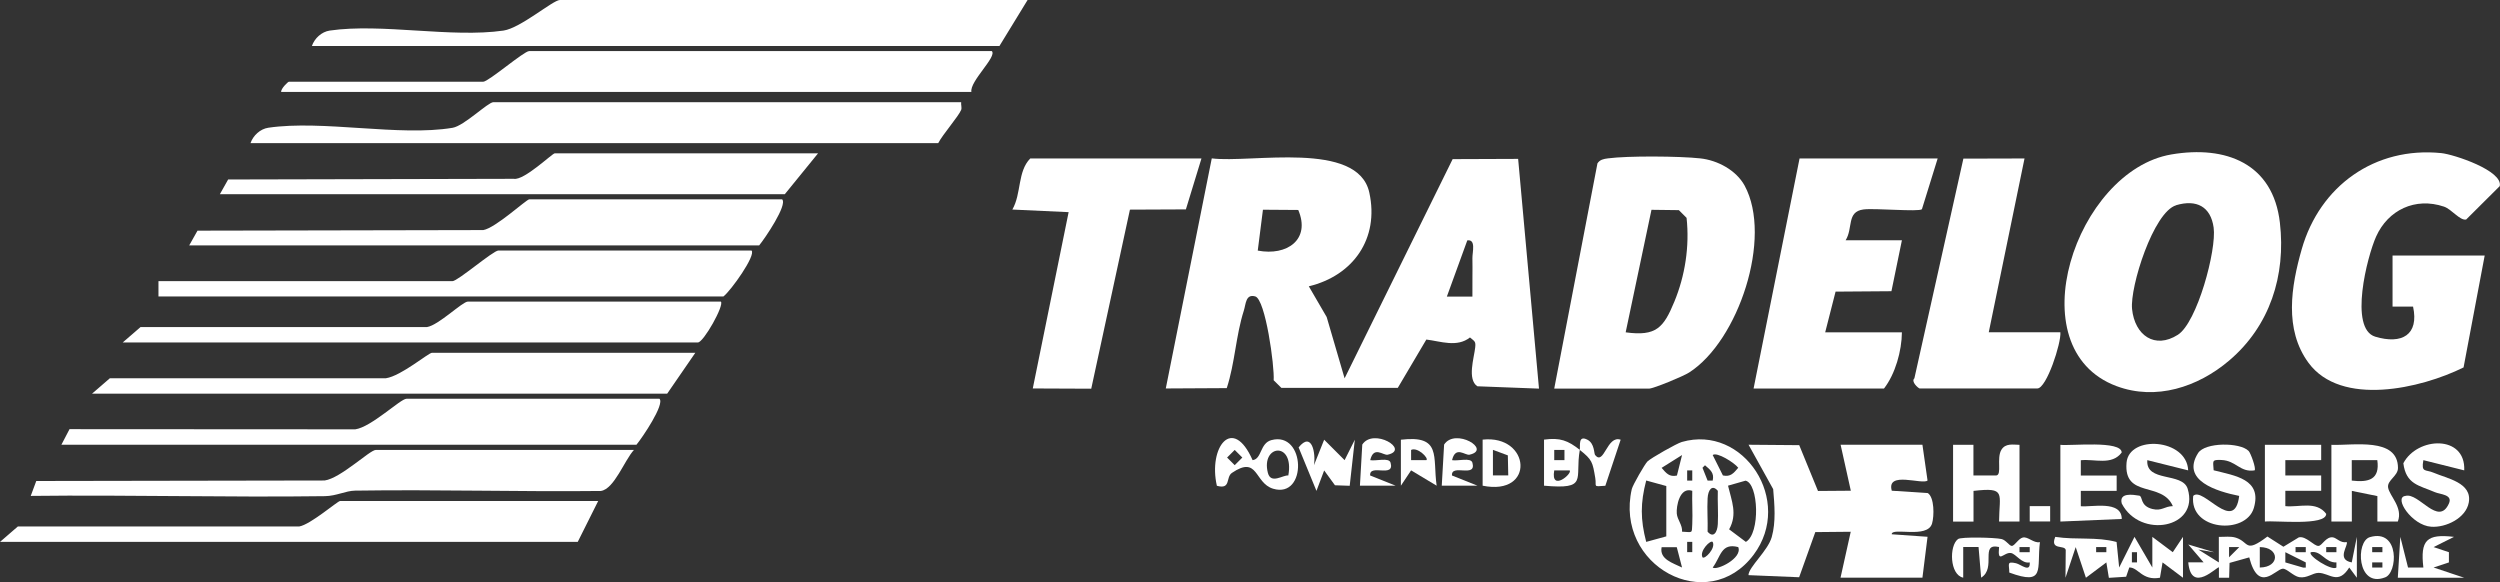 <?xml version="1.0" encoding="UTF-8"?><svg id="Capa_2" xmlns="http://www.w3.org/2000/svg" viewBox="0 0 298.49 69.52"><rect x="0" y="0" width="298.49" height="69.52" fill="#333333" stroke="none"/><defs><style>.cls-1{fill:#fff;}</style></defs><g id="Capa_1-2"><path class="cls-1" d="M156.27,34.19l2.13,3.66,2.14,7.32,12.9-26.17,7.82-.03,2.49,27.43-7.36-.28c-1.23-.82-.39-3.4-.26-4.61.09-.77-.06-.74-.62-1.22-1.54,1.22-3.5.46-5.21.25l-3.41,5.77h-13.9s-.92-.91-.92-.91c.12-1.66-.98-9.67-2.2-10.01-1.15-.32-1.11.91-1.36,1.69-.96,3-1.06,6.27-2.04,9.26l-7.28.04,5.49-27.47c4.71.59,17.44-2.18,18.81,4.08,1.21,5.51-1.94,9.92-7.21,11.19ZM155.01,25.07l-4.22-.03-.62,4.88c3.51.67,6.33-1.33,4.84-4.84ZM175.8,35.41c-.02-1.52.03-3.06,0-4.58-.01-.74.45-2.28-.61-2.13l-2.44,6.71h3.05Z"/><path class="cls-1" d="M259.25,18.44c6.52-1.11,12.15,1.08,12.96,8.15.73,6.31-1.2,12.34-6.06,16.46-3.73,3.17-8.74,4.81-13.45,3.05-11.99-4.49-4.85-25.72,6.55-27.66ZM259.82,24.51c-2.7.8-5.53,9.72-5.26,12.39.32,3.13,2.71,4.83,5.47,3.07,2.3-1.47,4.64-10.13,4.27-12.8-.35-2.51-2.05-3.39-4.48-2.67Z"/><path class="cls-1" d="M185.57,46.39l5.16-26.89c.31-.45.73-.52,1.24-.59,2.38-.32,8.57-.27,11.03,0,2.07.22,4.29,1.41,5.3,3.25,3.37,6.22-.75,18.57-6.63,22.32-.72.46-4.25,1.92-4.79,1.92h-11.29ZM194.11,39.68c3.64.5,4.52-.56,5.8-3.66s1.83-6.61,1.46-10.01l-.92-.92-3.27-.04-3.08,14.62Z"/><path class="cls-1" d="M296.66,30.52l-2.52,13.35c-5.1,2.53-14.64,4.73-18.52-.56-2.92-3.98-2.07-9.12-.8-13.57,2.16-7.54,8.73-12.26,16.66-11.46,1.5.15,7.39,2.1,6.98,3.94l-4.01,3.99c-.74.16-1.73-1.23-2.65-1.54-3.44-1.16-6.68.41-8.1,3.57-1.07,2.38-3.27,11.01-.1,11.96s5.24-.21,4.51-3.59h-2.45s0-6.1,0-6.1h10.99Z"/><path class="cls-1" d="M122.69,0l-3.36,5.49H37.24c.31-.91,1.16-1.7,2.13-1.84,6.19-.9,14.54.9,20.75,0,2.04-.3,5.91-3.65,6.73-3.65h55.85Z"/><path class="cls-1" d="M231.35,18.92l-1.88,6.06c-.36.34-5.69-.15-6.99.03-2.02.27-1.21,2.22-2.12,3.68h6.72s-1.25,6.08-1.25,6.08l-6.67.05-1.24,4.86h9.16c-.02,2.22-.79,4.98-2.14,6.71h-15.57l5.49-27.47h16.48Z"/><path class="cls-1" d="M114.76,12.21c-.04.29.1.65,0,.91-.31.77-2.22,2.95-2.74,3.97H29.91c.31-.91,1.16-1.7,2.13-1.84,6.5-.95,15.64,1.07,21.99.01,1.39-.23,4.23-3.06,4.88-3.06h55.85Z"/><path class="cls-1" d="M118.42,6.1c.66.66-2.66,3.6-2.44,4.88H33.57c-.05-.39.81-1.22.92-1.22h23.2c.63,0,4.87-3.66,5.49-3.66h55.24Z"/><path class="cls-1" d="M143.45,18.92l-1.86,6.08-6.68.03-4.62,21.38-6.98-.03,4.28-21.05-6.72-.31c1.1-1.9.6-4.54,2.14-6.1h20.45Z"/><path class="cls-1" d="M229.21,46.39c-.21-.06-1.07-.83-.64-1.22l5.85-26.23,7.3-.02-4.27,20.75h8.55c.12,1.28-1.65,6.71-2.75,6.71h-14.04Z"/><path class="cls-1" d="M219.75,68.98l1.22-5.49-4.23.04-1.93,5.39-6.05-.25c.02-.97,2.31-2.89,2.78-4.55.51-1.82.33-3.84.17-5.72l-2.94-5.3,6.05.05,2.24,5.47,3.92-.03-1.22-5.49h9.77l.61,4.27c-.58.55-4.95-1.19-4.27,1.22l4.3.28c.8.53.77,2.75.51,3.63-.54,1.87-4.82.4-4.82,1.29l4.28.3-.61,4.88h-9.77Z"/><path class="cls-1" d="M78.74,47.61c.65.65-2.04,4.63-2.75,5.49H7.33l.97-1.86,34.12.02c1.92-.27,5.4-3.65,6.11-3.65h30.22Z"/><path class="cls-1" d="M93.39,23.81c.65.65-2.04,4.63-2.75,5.49H22.59l.99-1.76,34.12-.07c1.47-.25,5.16-3.67,5.49-3.67h30.22Z"/><path class="cls-1" d="M89.73,29.91c.56.56-2.46,4.8-3.36,5.49H18.92v-1.83h35.1c.63,0,4.87-3.66,5.49-3.66h30.22Z"/><path class="cls-1" d="M83.02,42.12l-3.36,4.88H10.99l2.13-1.84h32.96c1.82-.27,5.08-3.04,5.5-3.04h31.44Z"/><path class="cls-1" d="M75.69,53.72c-1.15,1.26-2.35,4.67-3.95,4.9-9.77.11-19.56-.19-29.34-.04-1.15.02-2.22.64-3.61.66-11.7.16-23.43-.17-35.12-.03l.66-1.78,34.43-.06c1.92-.27,5.4-3.65,6.11-3.65h30.83Z"/><path class="cls-1" d="M86.07,36.01c.43.43-2.07,4.88-2.75,4.88H14.65l2.13-1.84h34.2c1.39-.22,4.23-3.04,4.88-3.04h30.22Z"/><path class="cls-1" d="M97.67,18.31l-3.97,4.88H26.25l.99-1.76,34.1-.08c1.23.23,4.6-3.04,4.89-3.04h31.44Z"/><path class="cls-1" d="M71.42,59.82l-2.44,4.88H0l2.13-1.84h33.59c1.33-.21,4.59-3.04,4.88-3.04h30.83Z"/><path class="cls-1" d="M196.71,55.09c.4-.4,3.49-2.15,4.09-2.32,7.39-2.13,13.39,7.03,8.58,13.46-5.48,7.33-16.64,1.35-14.55-7.84.11-.47,1.55-2.98,1.88-3.31ZM200.22,56.77l.61-2.44-2.44,1.53c.56.65.92,1.11,1.82.92ZM205.72,56.77c.91.19,1.26-.27,1.82-.92-.45-.6-2.56-1.93-3.05-1.52l1.22,2.44ZM204.49,57.38c.2-.91-.26-1.26-.92-1.83l-.3.3.61,1.53h.61ZM202.05,57.38v-1.22h-.61v1.22h.61ZM198.95,58.03l-2.4-.66c-.7,2.69-.7,4.64,0,7.33l2.4-.66v-6.02ZM206.32,57.99c.43,1.81,1.15,3.4.13,5.21l2,1.5c1.75-1.02,1.51-6.99-.04-7.31l-2.1.6ZM202.05,58.6c-1.52-.51-1.92,1.87-1.85,2.71.06.75.7,1.38.63,2.17,1.29.05,1.16.28,1.22-.91.06-1.32-.04-2.66,0-3.97ZM205.1,58.6c-.69-.81-1.17-.09-1.22.91-.07,1.32.04,2.66,0,3.97.69.81,1.17.09,1.22-.91.07-1.32-.04-2.66,0-3.97ZM202.05,65.92v-1.22h-.61v1.22h.61ZM203.27,66.54c.24.3,1.61-1.07,1.22-1.83-.24-.3-1.61,1.07-1.22,1.83ZM200.19,65.33h-1.8c-.28,1.45,1.35,1.89,2.44,2.43l-.63-2.43ZM207.54,65.32c-2.07-.54-2.07,1.15-3.05,2.44.47.4,3.59-1.11,3.05-2.44Z"/><path class="cls-1" d="M264.31,65.93l-1.83-.31,2.44,1.53v-3.05c.67.02,1.38-.11,2.04.1,1.62.52,1.03,1.92,3.76-.14l1.91,1.22,1.84-1.12c.86-.21,1.82,1.07,2.36,1.02.43-.04.9-1.16,1.73-1.02.42.07.92.72,1.62.56.27.34-1.29,2.09.61,2.43l.61-3.05v4.88s-.91-1.22-.91-1.22c-1.33,2.13-2.35.65-3.66.64-.72,0-1.37.67-2.32.51-.68-.12-1.51-1.05-1.96-1.01-.87.06-2.88,3-4-1.35l-2.35.66-.05,1.77h-1.22s0-1.23,0-1.23c-.14-.21-3.32,3.25-3.66-.61h1.83s-1.83-2.13-1.83-2.13l3.05.91ZM267.36,65.32h-1.22s0,1.22,0,1.22l1.22-1.22ZM269.81,67.76c2.42-.02,2.42-2.42,0-2.44v2.44ZM275.3,65.32h-1.22v.61h1.22v-.61ZM278.96,65.32h-1.22v.61h1.22v-.61ZM275.3,67.15l-2.44-1.22v1.22s2.13.62,2.13.62h.31s0-.61,0-.61ZM278.96,67.15c-1.35.07-1.8-1.46-3.05-1.22-.46.37,2.51,2.28,3.05,1.83v-.61Z"/><path class="cls-1" d="M278.35,53.11c2.58.11,7.95-.96,7.96,2.76,0,.98-1.32,1.47-1.18,2.34.16,1,1.81,2.4,1.16,4.06h-2.44s0-3.04,0-3.04l-3.05-.62v3.66s-2.44,0-2.44,0v-9.16ZM283.84,54.94h-3.05s0,2.44,0,2.44c2.02.24,3.38-.12,3.05-2.44Z"/><path class="cls-1" d="M233.18,53.11h2.44s0,3.66,0,3.66h2.73c.71-.09,0-2.06.61-3.07.5-.81,1.39-.6,2.16-.59v9.16h-2.44c.03-3.4.88-4.11-3.05-3.66v3.67s-2.44,0-2.44,0v-9.16Z"/><path class="cls-1" d="M261.26,56.16l-4.88-1.22c-.2,2.69,4.2,1.4,4.82,3.42,1.44,4.72-5.68,6.01-7.87,1.76-.36-1.35,1.35-1.06,2.09-.94.44.07.05,1.21,1.56,1.59,1.13.28,1.43-.32,2.45-.34-1.29-2.99-5.89-.89-5.53-5.18.28-3.34,7.19-2.91,7.36.91Z"/><path class="cls-1" d="M246,53.11c1.19.15,7.32-.56,7.32.92-1.19,1.58-3.23.74-4.88.92v1.83s4.28,0,4.28,0v1.83s-4.28,0-4.28,0v1.83c1.26.14,4.88-.76,4.89,1.52l-7.33.31v-9.16Z"/><path class="cls-1" d="M294.22,56.16l-4.88-1.22c-.28,1.54.25,1.08,1.22,1.5,1.59.69,4.64,1.18,4.2,3.57-.34,1.85-2.72,3-4.48,2.88-2.32-.15-4.54-3.52-3.08-3.68,1.59-.45,3.93,3.71,5.19.91.49-1.09-1.04-1.08-1.68-1.36-1.87-.81-3.44-.91-3.76-3.45,1.66-3.17,7.45-3.43,7.27.84Z"/><path class="cls-1" d="M270.42,53.11h6.72s0,1.83,0,1.83h-4.28v1.83s4.28,0,4.28,0v1.83s-4.28,0-4.28,0v1.83c1.65.17,3.69-.66,4.88.92,0,1.48-6.13.77-7.32.92v-9.16Z"/><path class="cls-1" d="M252.71,64.71l.31,3.05,1.83-3.66,2.13,3.66v-3.66s2.44,1.83,2.44,1.83l1.22-1.83v4.88s-2.44-1.83-2.44-1.83l-.31,1.83c-2.14.38-2.56-1.23-3.66-1.23l-.38,1.11-2.06.13-.3-1.84-2.44,1.83-1.22-3.66-1.22,3.66.03-3.31c-.1-.66-1.92.08-1.25-1.57,2.55.39,4.92-.04,7.32.61ZM251.49,65.32h-1.22v.61h1.22v-.61ZM255.15,67.15v-1.22h-.61v1.22h.61Z"/><path class="cls-1" d="M268.47,53.83c.25.25.93,2.12.72,2.33-1.75.27-2.19-1.16-3.96-1.24-1.22-.05-.98.12-.93,1.23,2.58.66,5.81,1.06,4.8,4.5-.96,3.25-7.73,2.71-7.24-1.44,1.16-1.19,4.92,4.63,5.49,0-2.63-.53-6.99-1.82-4.91-5.11.83-1.32,5.02-1.29,6.02-.27Z"/><path class="cls-1" d="M149.56,54.94c1.11-.14.86-2.02,2.23-2.39,4.12-1.12,4.32,7.04.21,5.8-2.26-.69-1.75-4.03-4.91-1.89-.77.52-.08,2.02-1.8,1.54-1.05-4.58,1.88-8.49,4.27-3.05ZM147.42,53.72l-.91.91.91.91.91-.91-.91-.91ZM153.82,56.77c.75-4.13-3.3-3.69-2.44-.31.36,1.39,1.81.23,2.44.31Z"/><path class="cls-1" d="M243.56,64.72c-.4,3.19.71,5.25-3.66,3.64.01-.96-.38-1.38.81-1.11.56.13,1.73,1.18,1.63-.1-.96.18-1.63-1.01-2.23-1.12-.87-.15-1.64,1.4-1.43-.72-2.36-.53-.27,2.5-2.14,3.66l-.31-3.66h-1.83s0,3.66,0,3.66c-1.62-.33-1.7-3.81-.62-4.61.37-.28,4.4-.19,5.2,0,.52.12.91.8,1.21.82.35.01.8-.88,1.32-1,.62-.15,1.3.7,2.03.55ZM242.34,65.32h-1.22v.61h1.22v-.61Z"/><path class="cls-1" d="M156.88,55.55l1.22-3.05,2.44,2.44,1.22-2.44-.61,5.5-1.76-.06-1.29-1.77-.92,2.44-2.13-5.19c1.57-1.96,2.07.67,1.83,2.14Z"/><path class="cls-1" d="M287.51,67.76h1.83c-.38-3.26.38-4.05,3.66-3.66l-2.44,1.22,1.83.61v1.22s-1.83.61-1.83.61l3.66,1.22h-7.93s.3-4.88.3-4.88l.92,3.66Z"/><path class="cls-1" d="M188.62,53.72c.08-.47-.23-1.81.91-1.22.87.45.77,1.64.92,1.83,1.07,1.32,1.4-2.41,3.05-1.83l-1.83,5.5c-1.55.11-1.03.13-1.2-.92-.32-1.91-.36-2.18-1.85-3.36-.61,3.51,1.06,4.74-4.27,4.27v-5.5c1.91-.26,2.85.1,4.27,1.22ZM186.79,53.72h-1.22v1.22h1.22v-1.22ZM187.4,56.16h-1.83c-.46,2.64,2.25.34,1.83,0Z"/><path class="cls-1" d="M163.59,54.94c.69.14,2.26-.36,2.44.31.52,1.87-2.56.07-2.44,1.52l3.05,1.22h-4.27s.28-4.91.28-4.91c1.32-2.04,5.75.61,3.03,1.21-.52.11-1.67-1.1-2.08.65Z"/><path class="cls-1" d="M173.36,54.94c.69.14,2.26-.36,2.44.31.52,1.87-2.56.07-2.44,1.52l3.05,1.22h-4.27s.28-4.91.28-4.91c1.32-2.04,5.75.61,3.03,1.21-.52.11-1.67-1.1-2.08.65Z"/><path class="cls-1" d="M171.53,57.99l-3.05-1.83-1.22,1.83v-5.49c4.9-.58,3.78,2.01,4.27,5.49ZM170.31,54.94c.3-.24-1.07-1.61-1.83-1.22v1.22s1.83,0,1.83,0Z"/><path class="cls-1" d="M177.02,57.99v-5.5c5.72-.62,6.33,6.78,0,5.5ZM180.03,54.37l-1.78-.66v3.05s1.83,0,1.83,0l-.05-2.39Z"/><path class="cls-1" d="M282.96,64.13c3.6-1.04,3.32,4.37,1.77,4.82-3.31,1.25-3.51-4.32-1.77-4.82ZM284.45,65.32h-1.22v.61h1.22v-.61ZM284.45,67.15h-1.22v.61h1.22v-.61Z"/><rect class="cls-1" x="242.34" y="60.43" width="2.44" height="1.83"/></g></svg>